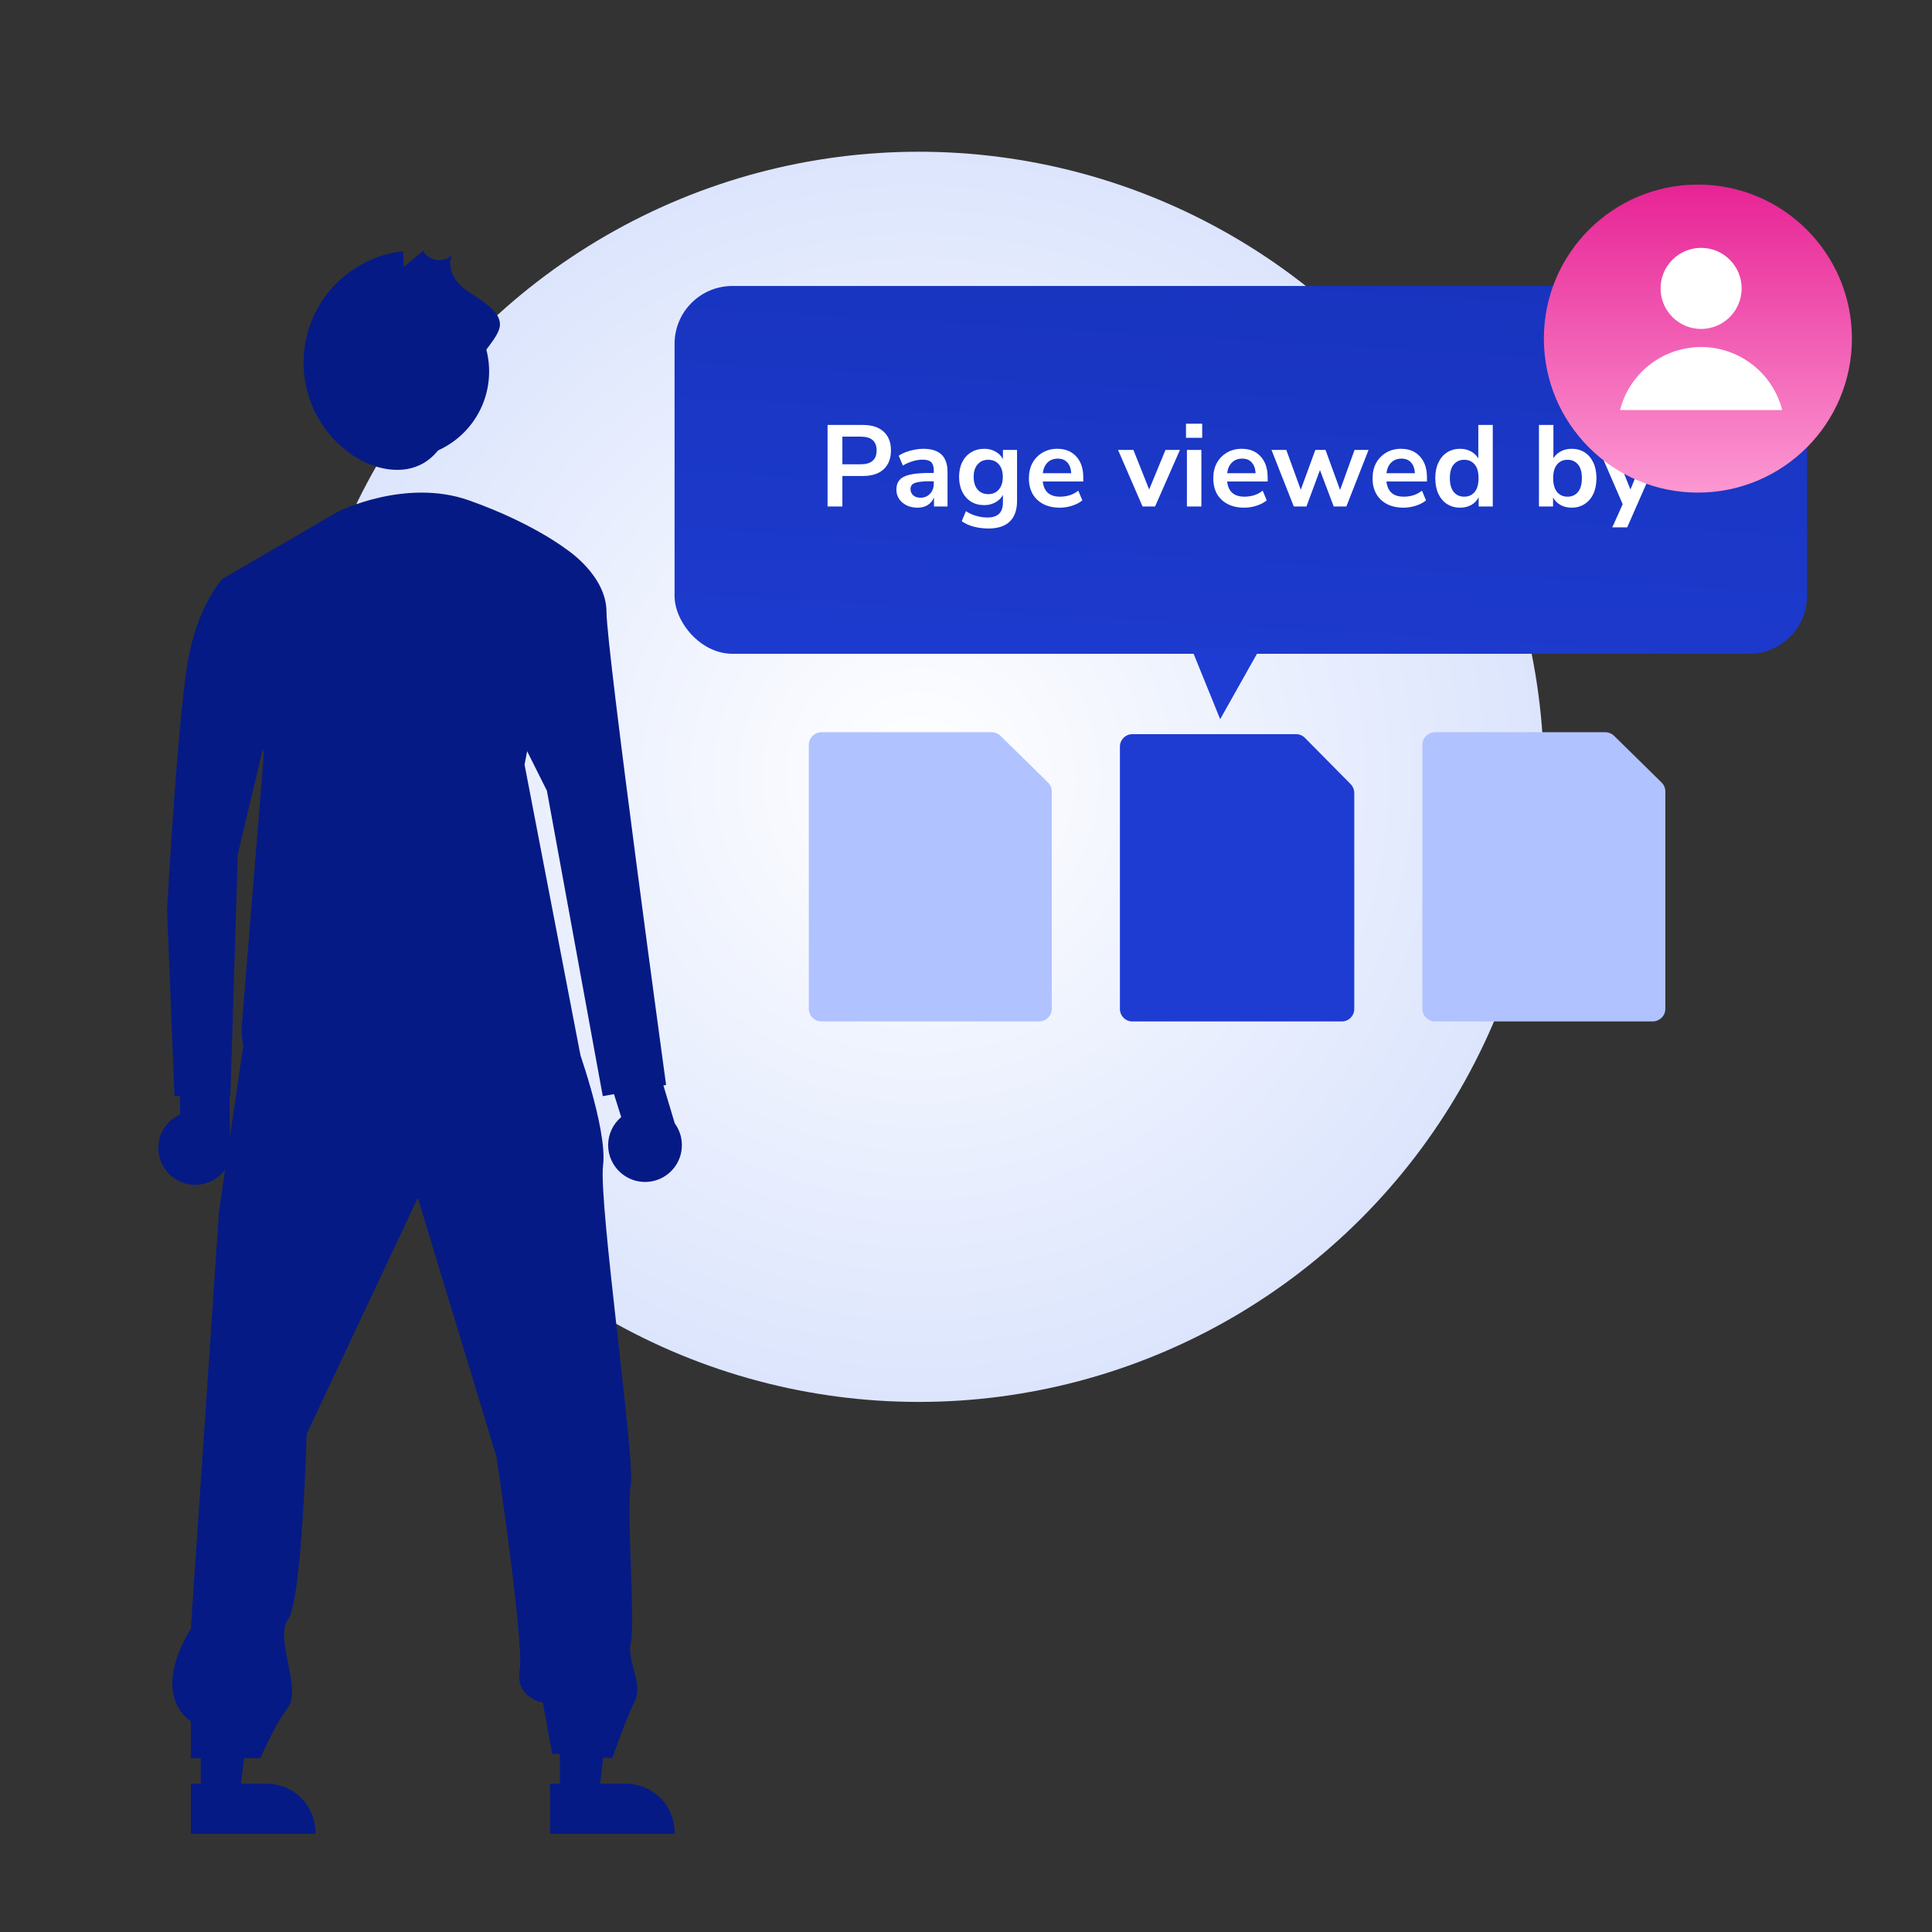 <svg width="501" height="501" viewBox="0 0 501 501" fill="none" xmlns="http://www.w3.org/2000/svg">
<rect x="0" y="0" width="501" height="501" fill="#333333" stroke="none"/>
<circle cx="238.255" cy="201.445" r="162.098" fill="url(#paint0_radial_210_1897)"/>
<rect x="174.927" y="74.159" width="293.664" height="95.378" rx="15" fill="url(#paint1_linear_210_1897)"/>
<path d="M145.187 465.826H155.203L159.968 427.193H145.186L145.187 465.826Z" fill="#061A85"/>
<path d="M142.632 475.534L174.927 475.533V475.125C174.927 471.791 173.603 468.594 171.245 466.237C168.888 463.879 165.691 462.555 162.357 462.555L142.632 462.556L142.632 475.534Z" fill="#061A85"/>
<path d="M52.053 465.826H62.069L66.834 427.193H52.052L52.053 465.826Z" fill="#061A85"/>
<path d="M49.5 475.534L81.794 475.533V475.125C81.794 471.791 80.47 468.594 78.113 466.237C75.755 463.879 72.558 462.555 69.225 462.555L49.499 462.556L49.5 475.534Z" fill="#061A85"/>
<path d="M149.179 269.779C149.179 269.779 157.586 292.598 156.385 302.205C155.184 311.813 164.791 379.069 163.59 385.074C162.389 391.079 164.791 421.103 163.59 425.907C162.389 430.711 166.961 436.449 164.559 441.253C162.157 446.057 158.786 455.932 158.786 455.932L143.174 454.731L140.772 441.52C140.772 441.52 133.566 440.319 134.767 433.113C135.968 425.907 128.762 377.868 128.762 377.868L108.345 310.612L79.521 371.863C79.521 371.863 78.32 415.098 74.717 419.902C71.114 424.706 78.32 437.917 74.717 442.721C71.114 447.525 67.511 455.932 67.511 455.932H49.496V446.324C49.496 446.324 38.688 440.319 49.496 422.304L56.8 314.118L64.006 264.877L149.179 269.779Z" fill="#061A85"/>
<path d="M104.408 118.764C92.019 118.764 81.976 108.721 81.976 96.332C81.976 83.944 92.019 73.9 104.408 73.9C116.797 73.9 126.839 83.944 126.839 96.332C126.839 108.721 116.797 118.764 104.408 118.764Z" fill="#061A85"/>
<path d="M123.497 94.786C121.914 98.83 120.331 102.874 118.748 106.918C116.802 111.889 114.574 117.208 110.012 119.983C104.381 123.409 96.86 121.738 91.412 118.027C86.513 114.69 82.752 109.933 80.634 104.395C78.517 98.858 78.145 92.805 79.568 87.05C80.992 81.294 84.142 76.113 88.596 72.2C93.05 68.288 98.595 65.832 104.486 65.163L104.711 69.224L109.694 65.047C110.063 65.679 110.569 66.22 111.177 66.628C111.784 67.037 112.476 67.302 113.201 67.404C113.926 67.507 114.664 67.444 115.361 67.22C116.058 66.996 116.695 66.617 117.224 66.112C115.915 68.825 117.426 72.134 119.608 74.213C122.288 76.766 129.953 79.834 129.635 84.399C129.423 87.445 124.732 91.629 123.497 94.786Z" fill="#061A85"/>
<path d="M42.661 302.96C41.888 301.806 41.378 300.497 41.165 299.125C40.953 297.753 41.044 296.351 41.432 295.018C41.82 293.684 42.495 292.452 43.411 291.409C44.327 290.365 45.46 289.534 46.731 288.976L46.283 267.276L59.404 263.787L59.606 294.441C60.403 296.639 60.366 299.052 59.501 301.225C58.637 303.397 57.006 305.177 54.918 306.227C52.829 307.277 50.428 307.524 48.169 306.922C45.91 306.32 43.95 304.91 42.661 302.96Z" fill="#061A85"/>
<path d="M87.745 132.629C87.745 132.629 105.128 123.938 121.545 129.732C137.962 135.526 146.653 142.286 146.653 142.286L136.03 198.297L150.516 273.622C150.516 273.622 76.156 267.828 69.397 273.622C62.637 279.416 62.637 266.862 62.637 266.862L68.431 195.4L57.808 150.012L87.745 132.629Z" fill="#061A85"/>
<path d="M161.111 304.243C160.045 303.353 159.187 302.24 158.598 300.983C158.009 299.725 157.703 298.354 157.701 296.966C157.699 295.577 158.001 294.205 158.587 292.946C159.173 291.687 160.028 290.572 161.091 289.679L154.568 268.977L166.182 261.945L174.982 291.309C176.364 293.195 177.006 295.522 176.786 297.85C176.567 300.177 175.501 302.343 173.791 303.937C172.082 305.532 169.846 306.443 167.509 306.5C165.172 306.556 162.895 305.753 161.111 304.243Z" fill="#061A85"/>
<path d="M139.893 142.285H146.653C146.653 142.285 157.275 149.045 157.275 158.702C157.275 168.359 172.727 281.346 172.727 281.346L156.31 284.244L141.824 205.056L131.201 183.81L139.893 142.285Z" fill="#061A85"/>
<path d="M76.157 150.012H57.808C57.808 150.012 52.014 155.806 49.117 169.326C46.22 182.846 43.323 235.959 43.323 235.959L45.254 284.244H59.74L61.671 221.474L71.328 180.914L76.157 150.012Z" fill="#061A85"/>
<path d="M271.773 202.921C272.394 203.532 272.744 204.361 272.744 205.226V261.616C272.744 263.417 271.26 264.877 269.429 264.877H213.059C211.228 264.877 209.744 263.417 209.744 261.616V193.138C209.744 191.337 211.228 189.877 213.059 189.877H257.15C258.021 189.883 258.855 190.226 259.47 190.833L271.773 202.921Z" fill="#B0C2FF"/>
<path d="M430.882 202.921C431.504 203.532 431.853 204.361 431.853 205.226V261.616C431.853 263.417 430.369 264.877 428.538 264.877H372.168C370.338 264.877 368.853 263.417 368.853 261.616V193.138C368.853 191.337 370.338 189.877 372.168 189.877H416.259C417.13 189.883 417.964 190.226 418.58 190.833L430.882 202.921Z" fill="#B0C2FF"/>
<path d="M350.247 203.338C350.847 203.946 351.184 204.769 351.184 205.628V261.638C351.184 263.427 349.753 264.877 347.987 264.877H293.611C291.844 264.877 290.413 263.427 290.413 261.638V193.622C290.413 191.833 291.844 190.383 293.611 190.383H336.142C336.982 190.389 337.786 190.73 338.38 191.332L350.247 203.338Z" fill="#1E3CD2"/>
<path d="M316.413 186.498L309.044 168.361H326.614L316.413 186.498Z" fill="#1E3CD2"/>
<path d="M214.602 131.348V110.198H223.782C226.102 110.198 227.892 110.778 229.152 111.938C230.412 113.098 231.042 114.718 231.042 116.798C231.042 118.878 230.412 120.508 229.152 121.688C227.892 122.848 226.102 123.428 223.782 123.428H218.442V131.348H214.602ZM218.442 120.398H223.182C225.942 120.398 227.322 119.198 227.322 116.798C227.322 114.418 225.942 113.228 223.182 113.228H218.442V120.398ZM237.94 131.648C236.88 131.648 235.93 131.448 235.09 131.048C234.27 130.628 233.62 130.068 233.14 129.368C232.68 128.668 232.45 127.878 232.45 126.998C232.45 125.918 232.73 125.068 233.29 124.448C233.85 123.808 234.76 123.348 236.02 123.068C237.28 122.788 238.97 122.648 241.09 122.648H242.14V122.018C242.14 121.018 241.92 120.298 241.48 119.858C241.04 119.418 240.3 119.198 239.26 119.198C238.44 119.198 237.6 119.328 236.74 119.588C235.88 119.828 235.01 120.208 234.13 120.728L233.05 118.178C233.57 117.818 234.18 117.508 234.88 117.248C235.6 116.968 236.35 116.758 237.13 116.618C237.93 116.458 238.68 116.378 239.38 116.378C241.52 116.378 243.11 116.878 244.15 117.878C245.19 118.858 245.71 120.388 245.71 122.468V131.348H242.2V129.008C241.86 129.828 241.32 130.478 240.58 130.958C239.84 131.418 238.96 131.648 237.94 131.648ZM238.72 129.068C239.7 129.068 240.51 128.728 241.15 128.048C241.81 127.368 242.14 126.508 242.14 125.468V124.808H241.12C239.24 124.808 237.93 124.958 237.19 125.258C236.47 125.538 236.11 126.058 236.11 126.818C236.11 127.478 236.34 128.018 236.8 128.438C237.26 128.858 237.9 129.068 238.72 129.068ZM256.356 137.048C254.996 137.048 253.716 136.888 252.516 136.568C251.336 136.268 250.296 135.798 249.396 135.158L250.476 132.548C251.316 133.108 252.216 133.518 253.176 133.778C254.136 134.058 255.096 134.198 256.056 134.198C258.736 134.198 260.076 132.908 260.076 130.328V128.318C259.656 129.138 259.006 129.788 258.126 130.268C257.266 130.748 256.306 130.988 255.246 130.988C253.926 130.988 252.776 130.688 251.796 130.088C250.816 129.468 250.056 128.608 249.516 127.508C248.976 126.408 248.706 125.128 248.706 123.668C248.706 122.208 248.976 120.938 249.516 119.858C250.056 118.758 250.816 117.908 251.796 117.308C252.776 116.688 253.926 116.378 255.246 116.378C256.346 116.378 257.326 116.628 258.186 117.128C259.046 117.608 259.676 118.258 260.076 119.078V116.678H263.736V129.878C263.736 132.258 263.106 134.048 261.846 135.248C260.586 136.448 258.756 137.048 256.356 137.048ZM256.266 128.138C257.426 128.138 258.346 127.738 259.026 126.938C259.706 126.138 260.046 125.048 260.046 123.668C260.046 122.288 259.706 121.208 259.026 120.428C258.346 119.628 257.426 119.228 256.266 119.228C255.106 119.228 254.186 119.628 253.506 120.428C252.826 121.208 252.486 122.288 252.486 123.668C252.486 125.048 252.826 126.138 253.506 126.938C254.186 127.738 255.106 128.138 256.266 128.138ZM274.851 131.648C273.191 131.648 271.761 131.338 270.561 130.718C269.361 130.098 268.431 129.218 267.771 128.078C267.131 126.938 266.811 125.588 266.811 124.028C266.811 122.508 267.121 121.178 267.741 120.038C268.381 118.898 269.251 118.008 270.351 117.368C271.471 116.708 272.741 116.378 274.161 116.378C276.241 116.378 277.881 117.038 279.081 118.358C280.301 119.678 280.911 121.478 280.911 123.758V124.868H270.411C270.691 127.488 272.191 128.798 274.911 128.798C275.731 128.798 276.551 128.678 277.371 128.438C278.191 128.178 278.941 127.778 279.621 127.238L280.671 129.758C279.971 130.338 279.091 130.798 278.031 131.138C276.971 131.478 275.911 131.648 274.851 131.648ZM274.311 118.928C273.211 118.928 272.321 119.268 271.641 119.948C270.961 120.628 270.551 121.548 270.411 122.708H277.791C277.711 121.488 277.371 120.558 276.771 119.918C276.191 119.258 275.371 118.928 274.311 118.928ZM296.287 131.348L289.927 116.678H293.917L297.997 126.938L302.227 116.678H305.977L299.527 131.348H296.287ZM307.547 113.528V109.868H311.747V113.528H307.547ZM307.787 131.348V116.678H311.537V131.348H307.787ZM322.664 131.648C321.004 131.648 319.574 131.338 318.374 130.718C317.174 130.098 316.244 129.218 315.584 128.078C314.944 126.938 314.624 125.588 314.624 124.028C314.624 122.508 314.934 121.178 315.554 120.038C316.194 118.898 317.064 118.008 318.164 117.368C319.284 116.708 320.554 116.378 321.974 116.378C324.054 116.378 325.694 117.038 326.894 118.358C328.114 119.678 328.724 121.478 328.724 123.758V124.868H318.224C318.504 127.488 320.004 128.798 322.724 128.798C323.544 128.798 324.364 128.678 325.184 128.438C326.004 128.178 326.754 127.778 327.434 127.238L328.484 129.758C327.784 130.338 326.904 130.798 325.844 131.138C324.784 131.478 323.724 131.648 322.664 131.648ZM322.124 118.928C321.024 118.928 320.134 119.268 319.454 119.948C318.774 120.628 318.364 121.548 318.224 122.708H325.604C325.524 121.488 325.184 120.558 324.584 119.918C324.004 119.258 323.184 118.928 322.124 118.928ZM335.509 131.348L329.719 116.678H333.559L337.309 126.998L341.089 116.678H343.729L347.509 127.058L351.259 116.678H354.889L349.129 131.348H345.859L342.289 121.898L338.779 131.348H335.509ZM363.972 131.648C362.312 131.648 360.882 131.338 359.682 130.718C358.482 130.098 357.552 129.218 356.892 128.078C356.252 126.938 355.932 125.588 355.932 124.028C355.932 122.508 356.242 121.178 356.862 120.038C357.502 118.898 358.372 118.008 359.472 117.368C360.592 116.708 361.862 116.378 363.282 116.378C365.362 116.378 367.002 117.038 368.202 118.358C369.422 119.678 370.032 121.478 370.032 123.758V124.868H359.532C359.812 127.488 361.312 128.798 364.032 128.798C364.852 128.798 365.672 128.678 366.492 128.438C367.312 128.178 368.062 127.778 368.742 127.238L369.792 129.758C369.092 130.338 368.212 130.798 367.152 131.138C366.092 131.478 365.032 131.648 363.972 131.648ZM363.432 118.928C362.332 118.928 361.442 119.268 360.762 119.948C360.082 120.628 359.672 121.548 359.532 122.708H366.912C366.832 121.488 366.492 120.558 365.892 119.918C365.312 119.258 364.492 118.928 363.432 118.928ZM378.642 131.648C377.362 131.648 376.232 131.338 375.252 130.718C374.292 130.098 373.542 129.218 373.002 128.078C372.462 126.918 372.192 125.558 372.192 123.998C372.192 122.418 372.462 121.068 373.002 119.948C373.542 118.808 374.292 117.928 375.252 117.308C376.232 116.688 377.362 116.378 378.642 116.378C379.682 116.378 380.622 116.608 381.462 117.068C382.302 117.528 382.932 118.138 383.352 118.898V110.198H387.102V131.348H383.442V128.918C383.042 129.758 382.412 130.428 381.552 130.928C380.692 131.408 379.722 131.648 378.642 131.648ZM379.692 128.798C380.812 128.798 381.712 128.398 382.392 127.598C383.072 126.778 383.412 125.578 383.412 123.998C383.412 122.398 383.072 121.208 382.392 120.428C381.712 119.628 380.812 119.228 379.692 119.228C378.572 119.228 377.672 119.628 376.992 120.428C376.312 121.208 375.972 122.398 375.972 123.998C375.972 125.578 376.312 126.778 376.992 127.598C377.672 128.398 378.572 128.798 379.692 128.798ZM407.536 131.648C406.456 131.648 405.486 131.408 404.626 130.928C403.786 130.448 403.156 129.798 402.736 128.978V131.348H399.076V110.198H402.826V118.838C403.266 118.098 403.896 117.508 404.716 117.068C405.556 116.608 406.496 116.378 407.536 116.378C408.836 116.378 409.966 116.688 410.926 117.308C411.886 117.928 412.636 118.808 413.176 119.948C413.716 121.068 413.986 122.418 413.986 123.998C413.986 125.558 413.716 126.918 413.176 128.078C412.636 129.218 411.876 130.098 410.896 130.718C409.936 131.338 408.816 131.648 407.536 131.648ZM406.486 128.798C407.606 128.798 408.506 128.398 409.186 127.598C409.866 126.778 410.206 125.578 410.206 123.998C410.206 122.398 409.866 121.208 409.186 120.428C408.506 119.628 407.606 119.228 406.486 119.228C405.366 119.228 404.466 119.628 403.786 120.428C403.106 121.208 402.766 122.398 402.766 123.998C402.766 125.578 403.106 126.778 403.786 127.598C404.466 128.398 405.366 128.798 406.486 128.798ZM418.092 136.748L420.792 130.748L414.702 116.678H418.692L422.802 126.938L427.002 116.678H430.782L421.962 136.748H418.092Z" fill="white"/>
<circle cx="440.292" cy="87.802" r="39.938" fill="url(#paint2_linear_210_1897)"/>
<path d="M448.559 67.353C452.665 71.459 452.665 78.115 448.559 82.221C444.454 86.326 437.797 86.326 433.692 82.221C429.586 78.115 429.586 71.459 433.692 67.353C437.797 63.248 444.454 63.248 448.559 67.353Z" fill="white"/>
<path d="M462.151 106.326C459.19 94.713 447.376 87.7 435.764 90.662C428.07 92.624 422.062 98.632 420.1 106.326H462.151Z" fill="white"/>
<defs>
<radialGradient id="paint0_radial_210_1897" cx="0" cy="0" r="1" gradientUnits="userSpaceOnUse" gradientTransform="translate(238.255 201.445) rotate(90) scale(309.431)">
<stop stop-color="white"/>
<stop offset="1" stop-color="#BCCDFB"/>
</radialGradient>
<linearGradient id="paint1_linear_210_1897" x1="321.759" y1="204.711" x2="331.639" y2="35.798" gradientUnits="userSpaceOnUse">
<stop stop-color="#1E3CD2"/>
<stop offset="1" stop-color="#1632BA"/>
</linearGradient>
<linearGradient id="paint2_linear_210_1897" x1="440.292" y1="47.864" x2="440.292" y2="127.74" gradientUnits="userSpaceOnUse">
<stop stop-color="#E72395"/>
<stop offset="1" stop-color="#FC98D2"/>
</linearGradient>
</defs>
</svg>

